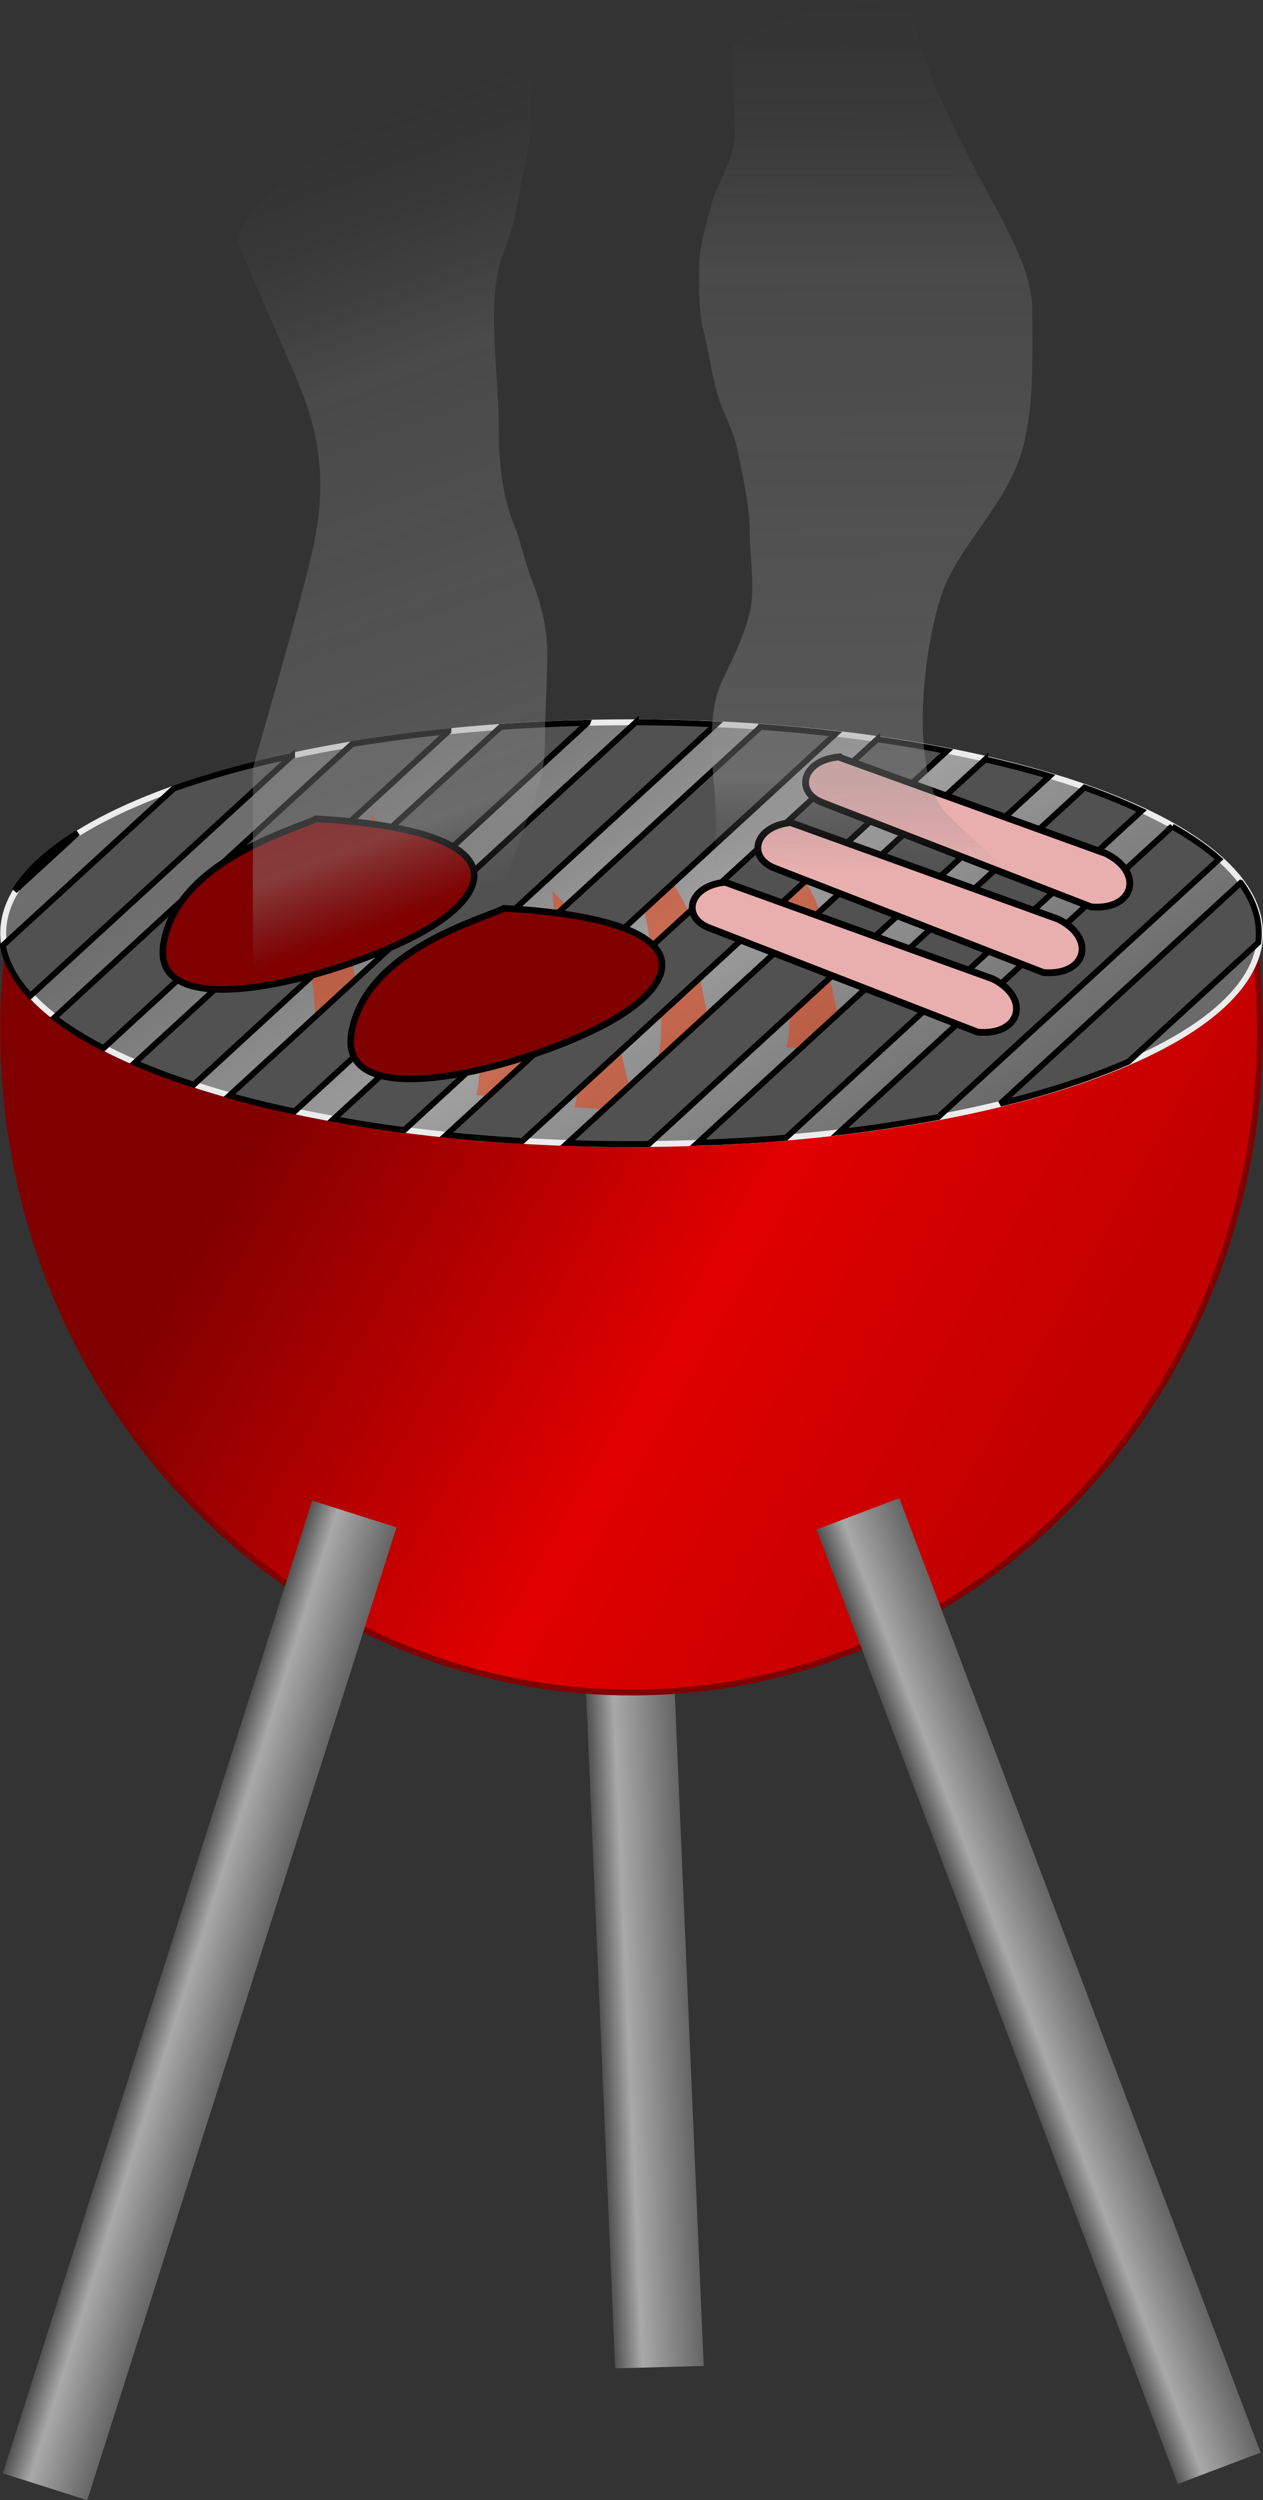 <?xml version="1.0"?><svg width="213.902" height="423.381" xmlns="http://www.w3.org/2000/svg" xmlns:xlink="http://www.w3.org/1999/xlink">
 <rect width="100%" height="100%" fill="#333333" stroke="none"/>
 <title>Barbecue</title>
 <defs>
  <linearGradient id="linearGradient9295">
   <stop stop-color="#515151" stop-opacity="0" id="stop9297" offset="0"/>
   <stop stop-color="#828282" stop-opacity="0.28" offset="0.31" id="stop9305"/>
   <stop stop-color="#939393" stop-opacity="0.4" id="stop9307" offset="0.893"/>
   <stop stop-color="#797979" stop-opacity="0" id="stop9299" offset="1"/>
  </linearGradient>
  <linearGradient id="linearGradient9253">
   <stop stop-color="#515151" id="stop9255" offset="0"/>
   <stop stop-color="#a9a9a9" offset="0.31" id="stop9261"/>
   <stop stop-color="#656565" id="stop9257" offset="1"/>
  </linearGradient>
  <linearGradient id="linearGradient9221">
   <stop stop-color="#fbff15" stop-opacity="0.551" id="stop9223" offset="0"/>
   <stop stop-color="#f23505" stop-opacity="0.492" id="stop9225" offset="1"/>
  </linearGradient>
  <linearGradient id="linearGradient9068">
   <stop stop-color="#f2f2f2" id="stop9070" offset="0"/>
   <stop stop-color="#e3e3e3" offset="0.238" id="stop9072"/>
   <stop stop-color="#d25454" offset="0.589" id="stop9074"/>
   <stop stop-color="#494949" id="stop9076" offset="0.82"/>
   <stop stop-color="#6a6a6a" id="stop9078" offset="1"/>
  </linearGradient>
  <linearGradient id="linearGradient3813">
   <stop stop-color="#6e6e6e" id="stop3815" offset="0"/>
   <stop stop-color="#a0a0a0" offset="0.5" id="stop3821"/>
   <stop stop-color="#6a6a6a" id="stop3817" offset="1"/>
  </linearGradient>
  <linearGradient id="linearGradient2575">
   <stop stop-color="#800000" id="stop2577" offset="0"/>
   <stop stop-color="#e10000" offset="0.566" id="stop2583"/>
   <stop stop-color="#c30000" id="stop2579" offset="1"/>
  </linearGradient>
  <linearGradient y2="0.64" x2="0.824" y1="0.418" x1="0.143" id="linearGradient2581" xlink:href="#linearGradient2575"/>
  <linearGradient y2="0.691" x2="0.888" y1="0.344" x1="0.171" id="linearGradient3819" xlink:href="#linearGradient3813"/>
  <linearGradient y2="0.739" x2="0.924" y1="0.112" x1="0.277" id="linearGradient9080" xlink:href="#linearGradient9068"/>
  <linearGradient y2="0.739" x2="0.924" y1="0.112" x1="0.277" id="linearGradient9089" xlink:href="#linearGradient9068"/>
  <linearGradient y2="0.739" x2="0.924" y1="0.112" x1="0.277" id="linearGradient9093" xlink:href="#linearGradient9068"/>
  <linearGradient y2="0.739" x2="0.924" y1="0.112" x1="0.277" id="linearGradient9097" xlink:href="#linearGradient9068"/>
  <linearGradient y2="0.739" x2="0.924" y1="0.112" x1="0.277" id="linearGradient9101" xlink:href="#linearGradient9068"/>
  <linearGradient y2="0.739" x2="0.924" y1="0.112" x1="0.277" id="linearGradient9105" xlink:href="#linearGradient9068"/>
  <linearGradient y2="0.739" x2="0.924" y1="0.112" x1="0.277" id="linearGradient9109" xlink:href="#linearGradient9068"/>
  <linearGradient y2="0.739" x2="0.924" y1="0.112" x1="0.277" id="linearGradient9113" xlink:href="#linearGradient9068"/>
  <linearGradient y2="0.739" x2="0.924" y1="0.112" x1="0.277" id="linearGradient9117" xlink:href="#linearGradient9068"/>
  <linearGradient y2="0.739" x2="0.924" y1="0.112" x1="0.277" id="linearGradient9121" xlink:href="#linearGradient9068"/>
  <linearGradient y2="0.739" x2="0.924" y1="0.112" x1="0.277" id="linearGradient9125" xlink:href="#linearGradient9068"/>
  <linearGradient y2="0.739" x2="0.924" y1="0.112" x1="0.277" id="linearGradient9129" xlink:href="#linearGradient9068"/>
  <linearGradient y2="0.739" x2="0.924" y1="0.112" x1="0.277" id="linearGradient9133" xlink:href="#linearGradient9068"/>
  <linearGradient y2="0.739" x2="0.924" y1="0.112" x1="0.277" id="linearGradient9137" xlink:href="#linearGradient9068"/>
  <linearGradient y2="0.739" x2="0.924" y1="0.112" x1="0.277" id="linearGradient9141" xlink:href="#linearGradient9068"/>
  <linearGradient y2="0.739" x2="0.924" y1="0.112" x1="0.277" id="linearGradient9145" xlink:href="#linearGradient9068"/>
  <linearGradient y2="0.739" x2="0.924" y1="0.112" x1="0.277" id="linearGradient9149" xlink:href="#linearGradient9068"/>
  <clipPath id="clipPath9151" clipPathUnits="userSpaceOnUse">
   <path fill="#00ff00" fill-rule="evenodd" stroke="#000000" stroke-linecap="round" stroke-miterlimit="4" stroke-dashoffset="0" id="path9153" d="m-105.757,1.671c24.123,23.312 -30.623,95.034 -122.277,160.196c-91.654,65.162 -185.51,99.089 -209.633,75.777c-24.123,-23.312 30.623,-95.034 122.277,-160.196c91.654,-65.162 185.51,-99.089 209.633,-75.777z"/>
  </clipPath>
  <clipPath id="clipPath9155" clipPathUnits="userSpaceOnUse">
   <path fill="#00ff00" fill-rule="evenodd" stroke="#000000" stroke-linecap="round" stroke-miterlimit="4" stroke-dashoffset="0" id="path9157" d="m270.908,-24.599c-20.359,25.138 -110.126,4.75 -200.5,-45.538c-90.375,-50.288 -147.134,-111.432 -126.775,-136.57c20.359,-25.138 110.126,-4.75 200.5,45.538c90.375,50.288 147.134,111.432 126.775,136.57z"/>
  </clipPath>
  <clipPath id="clipPath9159" clipPathUnits="userSpaceOnUse">
   <path fill="#00ff00" fill-rule="evenodd" stroke="#000000" stroke-linecap="round" stroke-miterlimit="4" stroke-dashoffset="0" id="path9161" d="m233.857,-99.614c-31.129,26.186 -132.681,-14.92 -226.823,-91.811c-94.142,-76.891 -145.224,-160.452 -114.094,-186.637c31.129,-26.186 132.681,14.92 226.823,91.811c94.142,76.891 145.224,160.452 114.094,186.637z"/>
  </clipPath>
  <clipPath id="clipPath9163" clipPathUnits="userSpaceOnUse">
   <path fill="#00ff00" fill-rule="evenodd" stroke="#000000" stroke-linecap="round" stroke-miterlimit="4" stroke-dashoffset="0" id="path9165" d="m490.441,5.754c-41.649,-7.408 -53.823,-96.811 -27.19,-199.688c26.632,-102.877 81.985,-180.27 123.634,-172.862c41.649,7.408 53.823,96.811 27.19,199.688c-26.632,102.877 -81.985,180.27 -123.634,172.862z"/>
  </clipPath>
  <clipPath id="clipPath9167" clipPathUnits="userSpaceOnUse">
   <path fill="#00ff00" fill-rule="evenodd" stroke="#000000" stroke-linecap="round" stroke-miterlimit="4" stroke-dashoffset="0" id="path9169" d="m455.762,113.873c-41.802,-9.025 -49.384,-100.046 -16.936,-203.299c32.448,-103.254 92.639,-179.641 134.441,-170.615c41.802,9.025 49.384,100.046 16.936,203.299c-32.448,103.254 -92.639,179.641 -134.441,170.615z"/>
  </clipPath>
  <clipPath id="clipPath9171" clipPathUnits="userSpaceOnUse">
   <path fill="#00ff00" fill-rule="evenodd" stroke="#000000" stroke-linecap="round" stroke-miterlimit="4" stroke-dashoffset="0" id="path9173" d="m-353.03,273.548c46.485,13.66 44.357,117.816 -4.754,232.639c-49.111,114.823 -126.607,196.831 -173.093,183.171c-46.485,-13.66 -44.357,-117.816 4.754,-232.639c49.111,-114.823 126.607,-196.831 173.093,-183.171z"/>
  </clipPath>
  <clipPath id="clipPath9175" clipPathUnits="userSpaceOnUse">
   <path fill="#00ff00" fill-rule="evenodd" stroke="#000000" stroke-linecap="round" stroke-miterlimit="4" stroke-dashoffset="0" id="path9177" d="m228.201,-138.999c-31.996,22.93 -124.762,-22.55 -207.199,-101.583c-82.437,-79.032 -123.328,-161.689 -91.332,-184.619c31.996,-22.93 124.762,22.55 207.199,101.583c82.437,79.032 123.328,161.689 91.332,184.619z"/>
  </clipPath>
  <clipPath id="clipPath9179" clipPathUnits="userSpaceOnUse">
   <path fill="#00ff00" fill-rule="evenodd" stroke="#000000" stroke-linecap="round" stroke-miterlimit="4" stroke-dashoffset="0" id="path9181" d="m23.294,-221.321c-16.591,38.536 -142.353,36.555 -280.898,-4.425c-138.545,-40.98 -237.409,-105.441 -220.818,-143.977c16.591,-38.536 142.353,-36.555 280.898,4.425c138.545,40.98 237.409,105.441 220.818,143.977z"/>
  </clipPath>
  <clipPath id="clipPath9183" clipPathUnits="userSpaceOnUse">
   <path fill="#00ff00" fill-rule="evenodd" stroke="#000000" stroke-linecap="round" stroke-miterlimit="4" stroke-dashoffset="0" id="path9185" d="m-155.255,306.254c34.997,-6.425 82.094,58.443 105.195,144.889c23.101,86.445 13.457,161.732 -21.54,168.157c-34.997,6.425 -82.094,-58.443 -105.195,-144.889c-23.101,-86.445 -13.457,-161.732 21.54,-168.157z"/>
  </clipPath>
  <clipPath id="clipPath9187" clipPathUnits="userSpaceOnUse">
   <path fill="#00ff00" fill-rule="evenodd" stroke="#000000" stroke-linecap="round" stroke-miterlimit="4" stroke-dashoffset="0" id="path9189" d="m-176.553,16.23c27.72,28.533 -32.967,107.17 -135.548,175.641c-102.581,68.471 -208.211,100.846 -235.931,72.314c-27.72,-28.533 32.967,-107.17 135.548,-175.641c102.581,-68.471 208.211,-100.847 235.931,-72.314z"/>
  </clipPath>
  <clipPath id="clipPath9191" clipPathUnits="userSpaceOnUse">
   <path fill="#00ff00" fill-rule="evenodd" stroke="#000000" stroke-linecap="round" stroke-miterlimit="4" stroke-dashoffset="0" id="path9193" d="m-2.64,-102.862c-13.422,28.161 -106.376,24.114 -207.619,-9.038c-101.243,-33.152 -172.436,-82.856 -159.015,-111.017c13.422,-28.161 106.376,-24.114 207.619,9.038c101.243,33.152 172.436,82.856 159.015,111.017z"/>
  </clipPath>
  <clipPath id="clipPath9195" clipPathUnits="userSpaceOnUse">
   <path fill="#00ff00" fill-rule="evenodd" stroke="#000000" stroke-linecap="round" stroke-miterlimit="4" stroke-dashoffset="0" id="path9197" d="m-43.712,-33.138c11.635,26.254 -55.45,70.836 -149.839,99.576c-94.389,28.74 -180.338,30.755 -191.973,4.5c-11.635,-26.254 55.45,-70.836 149.839,-99.576c94.389,-28.74 180.338,-30.755 191.973,-4.5z"/>
  </clipPath>
  <clipPath id="clipPath9199" clipPathUnits="userSpaceOnUse">
   <path fill="#00ff00" fill-rule="evenodd" stroke="#000000" stroke-linecap="round" stroke-miterlimit="4" stroke-dashoffset="0" id="path9201" d="m-214.42,243.531c36.382,5.596 49.568,82.984 29.451,172.852c-20.117,89.868 -65.919,158.184 -102.301,152.589c-36.383,-5.596 -49.568,-82.984 -29.451,-172.852c20.117,-89.868 65.919,-158.184 102.301,-152.589z"/>
  </clipPath>
  <clipPath id="clipPath9203" clipPathUnits="userSpaceOnUse">
   <path fill="#00ff00" fill-rule="evenodd" stroke="#000000" stroke-linecap="round" stroke-miterlimit="4" stroke-dashoffset="0" id="path9205" d="m214.814,-143.197c-34.746,22.023 -127.1,-29.699 -206.278,-115.525c-79.178,-85.826 -115.197,-173.256 -80.451,-195.279c34.746,-22.023 127.1,29.699 206.278,115.525c79.178,85.826 115.197,173.256 80.451,195.279z"/>
  </clipPath>
  <clipPath id="clipPath9207" clipPathUnits="userSpaceOnUse">
   <path fill="#00ff00" fill-rule="evenodd" stroke="#000000" stroke-linecap="round" stroke-miterlimit="4" stroke-dashoffset="0" id="path9209" d="m404.985,140.068c-31.622,-11.668 -23.251,-84.447 18.698,-162.556c41.949,-78.109 101.589,-131.97 133.211,-120.302c31.622,11.668 23.251,84.447 -18.698,162.556c-41.949,78.109 -101.589,131.97 -133.211,120.302z"/>
  </clipPath>
  <clipPath id="clipPath9211" clipPathUnits="userSpaceOnUse">
   <path fill="#00ff00" fill-rule="evenodd" stroke="#000000" stroke-linecap="round" stroke-miterlimit="4" stroke-dashoffset="0" id="path9213" d="m29.854,-63.473c2.648,32.084 -88.714,63.395 -204.062,69.934c-115.348,6.54 -211.002,-14.168 -213.649,-46.252c-2.648,-32.084 88.714,-63.395 204.062,-69.934c115.348,-6.54 211.002,14.168 213.649,46.252z"/>
  </clipPath>
  <clipPath id="clipPath9215" clipPathUnits="userSpaceOnUse">
   <path fill="#00ff00" fill-rule="evenodd" stroke="#000000" stroke-linecap="round" stroke-miterlimit="4" stroke-dashoffset="0" id="path9217" d="m106.069,-70.088c0,32.981 -96.123,59.718 -214.696,59.718c-118.573,0 -214.696,-26.737 -214.696,-59.718c0,-32.981 96.123,-59.718 214.696,-59.718c118.573,0 214.696,26.737 214.696,59.718z"/>
  </clipPath>
  <radialGradient gradientUnits="userSpaceOnUse" gradientTransform="matrix(1.304,-0.299,0.682,2.78,-103.454,-244.446)" r="8.586" fy="214.54" fx="146.405" cy="214.54" cx="146.405" id="radialGradient9229" xlink:href="#linearGradient9221"/>
  <radialGradient r="8.586" fy="214.54" fx="146.405" cy="214.54" cx="146.405" gradientTransform="matrix(1.304,-0.299,0.682,2.78,-44.851,-243.436)" gradientUnits="userSpaceOnUse" id="radialGradient9233" xlink:href="#linearGradient9221"/>
  <radialGradient r="8.586" fy="214.54" fx="146.405" cy="214.54" cx="146.405" gradientTransform="matrix(1.304,-0.299,0.682,2.78,-75.661,-236.87)" gradientUnits="userSpaceOnUse" id="radialGradient9237" xlink:href="#linearGradient9221"/>
  <radialGradient r="8.586" fy="214.54" fx="146.405" cy="214.54" cx="146.405" gradientTransform="matrix(1.304,-0.299,0.682,2.78,-23.133,-244.951)" gradientUnits="userSpaceOnUse" id="radialGradient9241" xlink:href="#linearGradient9221"/>
  <radialGradient r="8.586" fy="214.54" fx="146.405" cy="214.54" cx="146.405" gradientTransform="matrix(1.304,-0.299,0.682,2.78,-58.993,-234.85)" gradientUnits="userSpaceOnUse" id="radialGradient9245" xlink:href="#linearGradient9221"/>
  <radialGradient r="8.586" fy="214.54" fx="146.405" cy="214.54" cx="146.405" gradientTransform="matrix(1.304,-0.299,0.682,2.78,-89.803,-247.982)" gradientUnits="userSpaceOnUse" id="radialGradient9249" xlink:href="#linearGradient9221"/>
  <linearGradient y2="0.5" x2="1" y1="0.5" x1="0" id="linearGradient9259" xlink:href="#linearGradient9253"/>
  <linearGradient y2="0.5" x2="1" y1="0.5" x1="0" id="linearGradient9267" xlink:href="#linearGradient9253"/>
  <linearGradient y2="0.5" x2="1" y1="0.5" x1="-0" id="linearGradient9271" xlink:href="#linearGradient9253"/>
  <linearGradient y2="0.869" x2="0.551" y1="0.098" x1="0.461" id="linearGradient9301" xlink:href="#linearGradient9295"/>
  <linearGradient y2="0.899" x2="0.4" y1="0.023" x1="0.398" id="linearGradient9303" xlink:href="#linearGradient9295"/>
  <linearGradient y2="0.261" x2="0.076" y1="0.888" x1="0.723" id="svg_1" xlink:href="#linearGradient9068"/>
  <linearGradient y2="0.261" x2="0.076" y1="0.888" x1="0.723" id="svg_2" xlink:href="#linearGradient9068"/>
  <linearGradient y2="0.261" x2="0.076" y1="0.888" x1="0.723" id="svg_3" xlink:href="#linearGradient9068"/>
  <linearGradient y2="0.261" x2="0.076" y1="0.888" x1="0.723" id="svg_4" xlink:href="#linearGradient9068"/>
 </defs>
 <g>
  <title>Layer 1</title>
  <g display="inline" id="layer1">
   <g display="inline" id="layer2">
    <rect fill="url(#linearGradient9271)" fill-rule="evenodd" transform="matrix(1,-0.027,0.043,0.999,0,0) " y="266.536" x="86.82" height="137.274" width="14.997" id="rect9269"/>
    <path fill="url(#linearGradient2581)" fill-rule="evenodd" stroke="#800000" stroke-linecap="round" stroke-miterlimit="4" stroke-dashoffset="0" id="path2570" d="m1.205,162.017c-0.437,4.119 -0.656,8.29 -0.656,12.531c0,61.847 47.689,112.062 106.438,112.062c58.749,0 106.406,-50.215 106.406,-112.062c0,-4.241 -0.22,-8.412 -0.656,-12.531l-211.531,0z"/>
    <path fill="url(#linearGradient3819)" fill-rule="evenodd" stroke="#ececec" stroke-linecap="round" stroke-miterlimit="4" stroke-dashoffset="0" d="m213.402,158.026c0,19.724 -47.65,35.714 -106.429,35.714c-58.779,0 -106.429,-15.99 -106.429,-35.714c0,-19.724 47.65,-35.714 106.429,-35.714c58.779,0 106.429,15.99 106.429,35.714z" id="path2568"/>
    <rect fill="url(#linearGradient9259)" fill-rule="evenodd" transform="matrix(0.953,0.303,-0.303,0.953,0,0) " y="226.146" x="127.367" height="172.857" width="15" id="rect9251"/>
    <rect fill="url(#linearGradient9267)" fill-rule="evenodd" id="rect9265" width="15" height="172.857" x="37.621" y="291.266" transform="matrix(0.935,-0.354,0.354,0.935,0,0) "/>
   </g>
   <g display="inline" id="layer4">
    <path fill="url(#linearGradient9080)" fill-rule="evenodd" stroke="#000000" stroke-linecap="round" stroke-miterlimit="4" stroke-dashoffset="0" clip-path="url(#clipPath9215)" d="m49.325,167.933c-0.283,2.246 -0.228,3.642 -1.87,5.035c-1.642,1.393 -4.213,2.066 -6.135,2.334c-1.922,0.267 -4.453,-0.753 -5.888,-2.174c-1.435,-1.421 -3.103,-4.348 -3.417,-6.528c-0.313,-2.18 1.118,-4.813 2.078,-6.919c0.961,-2.105 2.261,-4.612 3.956,-5.659c1.695,-1.047 4.03,0.744 5.748,1.71c1.719,0.966 4.734,1.26 5.555,3.409c0.821,2.149 0.255,6.546 -0.028,8.792z" id="path3850"/>
    <path fill="url(#linearGradient9149)" fill-rule="evenodd" stroke="#000000" stroke-linecap="round" stroke-miterlimit="4" stroke-dashoffset="0" id="use5550" d="m78.322,170.682c-0.447,2.278 -0.488,3.71 -2.266,5.021c-1.778,1.31 -4.455,1.819 -6.44,1.958c-1.986,0.139 -4.503,-1.082 -5.872,-2.637c-1.369,-1.555 -2.871,-4.666 -3.039,-6.919c-0.168,-2.253 1.481,-4.847 2.611,-6.934c1.13,-2.087 2.636,-4.56 4.443,-5.513c1.808,-0.953 4.071,1.043 5.762,2.152c1.691,1.109 4.755,1.621 5.445,3.877c0.69,2.256 -0.197,6.716 -0.644,8.994z" clip-path="url(#clipPath9211)"/>
    <path fill="url(#svg_4)" fill-rule="evenodd" stroke="#000000" stroke-linecap="round" stroke-miterlimit="4" stroke-dashoffset="0" id="use5552" d="m123.309,156.881c2.491,-0.753 3.931,-1.463 6.162,-0.39c2.231,1.074 4.139,3.458 5.319,5.352c1.18,1.894 1.291,5.028 0.469,7.199c-0.822,2.172 -3.115,5.292 -5.258,6.64c-2.143,1.348 -5.577,1.076 -8.237,1.052c-2.66,-0.024 -5.9,-0.218 -7.792,-1.509c-1.892,-1.291 -1.102,-4.58 -0.891,-6.836c0.211,-2.256 -0.89,-5.56 0.983,-7.428c1.873,-1.867 6.756,-3.328 9.247,-4.081z" clip-path="url(#clipPath9207)"/>
    <path fill="url(#linearGradient9141)" fill-rule="evenodd" stroke="#000000" stroke-linecap="round" stroke-miterlimit="4" stroke-dashoffset="0" id="use5554" d="m151.434,157.852c1.467,1.446 2.506,2.177 2.605,4.133c0.099,1.956 -0.835,4.186 -1.704,5.723c-0.869,1.537 -3.004,2.801 -4.824,3.053c-1.82,0.252 -4.857,-0.16 -6.605,-1.138c-1.749,-0.979 -2.86,-3.467 -3.851,-5.325c-0.991,-1.857 -2.083,-4.182 -1.903,-5.985c0.18,-1.803 2.764,-2.501 4.412,-3.209c1.648,-0.708 3.526,-2.724 5.533,-2.131c2.007,0.594 4.871,3.433 6.338,4.879z" clip-path="url(#clipPath9203)"/>
    <path fill="url(#linearGradient9137)" fill-rule="evenodd" stroke="#000000" stroke-linecap="round" stroke-miterlimit="4" stroke-dashoffset="0" id="use5556" d="m115.861,193.74c-2.43,0.142 -3.895,0.474 -5.69,-0.99c-1.795,-1.463 -3.011,-4.049 -3.671,-6.028c-0.66,-1.98 -0.077,-4.855 1.144,-6.651c1.221,-1.796 3.988,-4.134 6.232,-4.893c2.244,-0.759 5.308,0.238 7.722,0.84c2.414,0.602 5.319,1.486 6.758,3.072c1.439,1.587 0.004,4.406 -0.68,6.413c-0.684,2.006 -0.404,5.252 -2.514,6.542c-2.111,1.29 -6.871,1.554 -9.301,1.695z" clip-path="url(#clipPath9199)"/>
    <path fill="url(#linearGradient9133)" fill-rule="evenodd" stroke="#000000" stroke-linecap="round" stroke-miterlimit="4" stroke-dashoffset="0" id="use5558" d="m82.45,193.74c-1.226,2.371 -1.733,3.938 -4.117,4.812c-2.384,0.874 -5.503,0.574 -7.739,0.089c-2.236,-0.486 -4.622,-2.644 -5.633,-4.801c-1.01,-2.157 -1.667,-6.074 -1.127,-8.615c0.54,-2.541 3.194,-4.873 5.114,-6.813c1.919,-1.94 4.377,-4.185 6.679,-4.655c2.302,-0.47 4.158,2.462 5.667,4.23c1.509,1.768 4.727,3.319 4.763,6.032c0.035,2.712 -2.38,7.349 -3.606,9.721z" clip-path="url(#clipPath9195)"/>
    <path fill="url(#linearGradient9129)" fill-rule="evenodd" stroke="#000000" stroke-linecap="round" stroke-miterlimit="4" stroke-dashoffset="0" id="use5560" d="m170.208,163.687c0.612,2.389 1.227,3.781 0.12,5.849c-1.106,2.068 -3.441,3.779 -5.281,4.819c-1.84,1.04 -4.812,1.019 -6.835,0.154c-2.023,-0.866 -4.884,-3.162 -6.074,-5.246c-1.19,-2.084 -0.794,-5.323 -0.663,-7.841c0.13,-2.517 0.445,-5.577 1.743,-7.316c1.298,-1.739 4.38,-0.859 6.508,-0.568c2.128,0.291 5.3,-0.618 6.992,1.23c1.692,1.848 2.878,6.53 3.49,8.919z" clip-path="url(#clipPath9191)"/>
    <path fill="url(#linearGradient9125)" fill-rule="evenodd" stroke="#000000" stroke-linecap="round" stroke-miterlimit="4" stroke-dashoffset="0" id="use5562" d="m91.144,173.581c-1.467,1.415 -2.216,2.425 -4.154,2.474c-1.938,0.049 -4.121,-0.93 -5.619,-1.828c-1.499,-0.898 -2.697,-3.042 -2.901,-4.849c-0.204,-1.807 0.279,-4.801 1.29,-6.507c1.012,-1.706 3.502,-2.744 5.364,-3.678c1.862,-0.934 4.189,-1.957 5.969,-1.734c1.78,0.223 2.405,2.797 3.065,4.445c0.66,1.648 2.608,3.556 1.97,5.527c-0.637,1.971 -3.518,4.734 -4.984,6.149z" clip-path="url(#clipPath9187)"/>
    <path fill="url(#svg_3)" fill-rule="evenodd" stroke="#000000" stroke-linecap="round" stroke-miterlimit="4" stroke-dashoffset="0" id="use5564" d="m90.523,193.74c-2.366,-0.846 -3.892,-1.121 -5.008,-3.236c-1.115,-2.114 -1.228,-5.062 -1.056,-7.209c0.172,-2.148 1.885,-4.645 3.77,-5.859c1.885,-1.214 5.457,-2.32 7.895,-2.136c2.438,0.184 4.948,2.367 6.999,3.913c2.051,1.546 4.455,3.557 5.183,5.645c0.728,2.088 -1.774,4.189 -3.233,5.819c-1.459,1.631 -2.502,4.828 -5.028,5.202c-2.526,0.374 -7.156,-1.295 -9.522,-2.141z" clip-path="url(#clipPath9183)"/>
    <path fill="url(#linearGradient9117)" fill-rule="evenodd" stroke="#000000" stroke-linecap="round" stroke-miterlimit="4" stroke-dashoffset="0" id="use5566" d="m141.771,187.393c0.394,1.782 0.814,2.827 -0.056,4.329c-0.87,1.502 -2.638,2.71 -4.025,3.434c-1.387,0.724 -3.584,0.635 -5.059,-0.056c-1.475,-0.69 -3.534,-2.46 -4.362,-4.03c-0.828,-1.57 -0.455,-3.957 -0.297,-5.816c0.159,-1.859 0.467,-4.113 1.47,-5.367c1.003,-1.254 3.261,-0.527 4.827,-0.259c1.566,0.268 3.935,-0.326 5.141,1.083c1.206,1.409 1.967,4.901 2.361,6.683z" clip-path="url(#clipPath9179)"/>
    <path fill="url(#linearGradient9113)" fill-rule="evenodd" stroke="#000000" stroke-linecap="round" stroke-miterlimit="4" stroke-dashoffset="0" id="use5568" d="m140.799,172.436c1.424,1.583 2.452,2.403 2.432,4.429c-0.019,2.026 -1.122,4.269 -2.114,5.802c-0.992,1.533 -3.275,2.705 -5.17,2.852c-1.894,0.147 -5.003,-0.466 -6.748,-1.585c-1.744,-1.119 -2.737,-3.757 -3.645,-5.736c-0.907,-1.979 -1.891,-4.446 -1.593,-6.297c0.298,-1.85 3.009,-2.41 4.754,-3.039c1.745,-0.629 3.809,-2.593 5.844,-1.856c2.035,0.738 4.815,3.846 6.24,5.43z" clip-path="url(#clipPath9175)"/>
    <path fill="url(#linearGradient9109)" fill-rule="evenodd" stroke="#000000" stroke-linecap="round" stroke-miterlimit="4" stroke-dashoffset="0" id="use5570" d="m148.076,187.617c-1.784,0.39 -2.831,0.809 -4.333,-0.065c-1.502,-0.873 -2.707,-2.646 -3.428,-4.036c-0.722,-1.39 -0.628,-3.589 0.066,-5.063c0.694,-1.474 2.469,-3.532 4.043,-4.358c1.574,-0.826 3.961,-0.448 5.821,-0.285c1.86,0.163 4.116,0.476 5.369,1.482c1.253,1.007 0.52,3.265 0.249,4.832c-0.271,1.567 0.318,3.939 -1.095,5.143c-1.413,1.204 -4.909,1.958 -6.693,2.349z" clip-path="url(#clipPath9171)"/>
    <path fill="url(#svg_2)" fill-rule="evenodd" stroke="#000000" stroke-linecap="round" stroke-miterlimit="4" stroke-dashoffset="0" id="use5572" d="m107.687,158.616c2.068,-0.269 3.299,-0.643 4.922,0.498c1.623,1.141 2.82,3.275 3.505,4.927c0.685,1.651 0.363,4.144 -0.571,5.753c-0.934,1.609 -3.155,3.776 -5.026,4.561c-1.871,0.785 -4.55,0.121 -6.65,-0.246c-2.1,-0.367 -4.636,-0.944 -5.962,-2.212c-1.327,-1.268 -0.272,-3.765 0.19,-5.521c0.462,-1.756 0.024,-4.512 1.749,-5.743c1.725,-1.231 5.776,-1.747 7.844,-2.017z" clip-path="url(#clipPath9167)"/>
    <path fill="url(#svg_1)" fill-rule="evenodd" stroke="#000000" stroke-linecap="round" stroke-miterlimit="4" stroke-dashoffset="0" id="use5574" d="m165.016,166.492c2.107,-0.182 3.371,-0.506 4.965,0.721c1.594,1.227 2.713,3.443 3.334,5.146c0.621,1.703 0.185,4.214 -0.832,5.803c-1.017,1.589 -3.363,3.686 -5.293,4.4c-1.93,0.713 -4.615,-0.078 -6.726,-0.542c-2.111,-0.465 -4.655,-1.161 -5.943,-2.504c-1.288,-1.343 -0.11,-3.826 0.435,-5.585c0.545,-1.759 0.223,-4.57 2.025,-5.742c1.802,-1.171 5.929,-1.516 8.036,-1.697z" clip-path="url(#clipPath9163)"/>
    <path fill="url(#linearGradient9097)" fill-rule="evenodd" stroke="#000000" stroke-linecap="round" stroke-miterlimit="4" stroke-dashoffset="0" id="use5576" d="m107.687,159.539c1.234,1.614 2.148,2.471 1.975,4.395c-0.173,1.924 -1.391,3.973 -2.451,5.354c-1.06,1.381 -3.319,2.323 -5.132,2.318c-1.812,-0.005 -4.721,-0.824 -6.294,-2.02c-1.573,-1.196 -2.316,-3.78 -3.028,-5.73c-0.712,-1.95 -1.459,-4.371 -1.035,-6.107c0.424,-1.736 3.044,-2.062 4.75,-2.527c1.706,-0.465 3.818,-2.176 5.696,-1.32c1.878,0.856 4.285,4.023 5.519,5.636z" clip-path="url(#clipPath9159)"/>
    <path fill="url(#linearGradient9093)" fill-rule="evenodd" stroke="#000000" stroke-linecap="round" stroke-miterlimit="4" stroke-dashoffset="0" id="use5578" d="m46.288,172.284c1.108,2.203 2.005,3.432 1.365,5.689c-0.64,2.257 -2.556,4.426 -4.132,5.835c-1.576,1.409 -4.484,2.022 -6.645,1.608c-2.161,-0.414 -5.447,-2.048 -7.054,-3.83c-1.607,-1.782 -1.911,-5.032 -2.321,-7.519c-0.41,-2.487 -0.755,-5.543 0.142,-7.519c0.897,-1.976 4.096,-1.774 6.237,-1.943c2.141,-0.17 5.046,-1.734 7.094,-0.29c2.048,1.445 4.205,5.766 5.313,7.969z" clip-path="url(#clipPath9155)"/>
    <path fill="url(#linearGradient9089)" fill-rule="evenodd" stroke="#000000" stroke-linecap="round" stroke-miterlimit="4" stroke-dashoffset="0" id="use5580" d="m59.075,187.19c-1.647,1.633 -2.498,2.809 -4.613,2.796c-2.115,-0.013 -4.461,-1.261 -6.065,-2.387c-1.604,-1.126 -2.837,-3.727 -2.998,-5.889c-0.161,-2.162 0.466,-5.714 1.627,-7.71c1.161,-1.996 3.91,-3.142 5.972,-4.186c2.062,-1.045 4.633,-2.178 6.566,-1.847c1.933,0.332 2.528,3.424 3.191,5.413c0.663,1.989 2.723,4.337 1.961,6.662c-0.762,2.326 -3.995,5.514 -5.642,7.147z" clip-path="url(#clipPath9151)"/>
    <path fill="url(#radialGradient9229)" fill-rule="evenodd" id="path9219" d="m52.828,177.877c0,0 1.664,-4.019 -0.832,-16.879c-2.496,-12.86 -2.912,-19.693 -2.912,-19.693c0,0 9.567,8.842 9.983,16.477c0.416,7.636 4.159,20.898 4.159,20.898l-10.399,-0.804z"/>
    <path fill="url(#radialGradient9233)" fill-rule="evenodd" d="m111.431,178.887c0,0 1.664,-4.019 -0.832,-16.879c-2.496,-12.86 -2.912,-19.693 -2.912,-19.693c0,0 9.567,8.842 9.983,16.477c0.416,7.636 4.159,20.898 4.159,20.898l-10.399,-0.804z" id="path9231"/>
    <path fill="url(#radialGradient9237)" fill-rule="evenodd" id="path9235" d="m80.621,185.453c0,0 1.664,-4.019 -0.832,-16.879c-2.496,-12.86 -2.912,-19.693 -2.912,-19.693c0,0 9.567,8.842 9.983,16.477c0.416,7.636 4.159,20.898 4.159,20.898l-10.399,-0.804z"/>
    <path fill="url(#radialGradient9241)" fill-rule="evenodd" d="m133.149,177.372c0,0 1.664,-4.019 -0.832,-16.879c-2.496,-12.86 -2.912,-19.693 -2.912,-19.693c0,0 9.567,8.842 9.983,16.477c0.416,7.636 4.159,20.898 4.159,20.898l-10.399,-0.804z" id="path9239"/>
    <path fill="url(#radialGradient9245)" fill-rule="evenodd" id="path9243" d="m97.289,187.474c0,0 1.664,-4.019 -0.832,-16.879c-2.496,-12.86 -2.912,-19.693 -2.912,-19.693c0,0 9.567,8.842 9.983,16.477c0.416,7.636 4.159,20.898 4.159,20.898l-10.399,-0.804z"/>
    <path fill="url(#radialGradient9249)" fill-rule="evenodd" d="m66.479,174.342c0,0 1.664,-4.019 -0.832,-16.879c-2.496,-12.86 -2.912,-19.693 -2.912,-19.693c0,0 9.567,8.842 9.983,16.477c0.416,7.636 4.159,20.898 4.159,20.898l-10.399,-0.804z" id="path9247"/>
   </g>
   <g display="inline" id="layer3">
    <path fill="#515151" fill-rule="evenodd" stroke="#000000" stroke-linecap="round" stroke-miterlimit="4" stroke-dashoffset="0" id="rect2585" d="m107.688,122.312l-68.844,63.219c3.494,0.974 7.182,1.868 11.031,2.688l71.375,-65.562c-4.444,-0.203 -8.962,-0.331 -13.562,-0.344zm-8.188,0.094c-4.993,0.113 -9.906,0.351 -14.688,0.688l-61.969,56.875c3.065,1.318 6.393,2.558 9.969,3.719l66.688,-61.281zm29.312,0.688l-72.312,66.406c3.856,0.696 7.847,1.341 11.969,1.875l73.031,-67.094c-4.127,-0.479 -8.349,-0.881 -12.688,-1.188zm-52.875,0.75c-5.649,0.573 -11.103,1.29 -16.312,2.156l-50.406,46.312c2.355,1.809 5.134,3.549 8.312,5.188l58.406,-53.656zm72.625,1.344l-72.969,67c4.188,0.43 8.486,0.776 12.875,1.031l71.906,-66.031c-3.798,-0.745 -7.734,-1.414 -11.812,-2zm-99.094,2.781c-7.344,1.579 -14.066,3.444 -20.031,5.562l-28.938,26.562c0.502,2.965 2.094,5.834 4.625,8.562l44.344,-40.688zm117.406,0.625l-70.75,64.969c3.506,0.117 7.059,0.188 10.656,0.188c1.049,0 2.083,-0.021 3.125,-0.031l67.844,-62.281c-3.43,-1.032 -7.067,-1.967 -10.875,-2.844l0,-0zm16.812,4.781l-65.531,60.156c5.112,-0.183 10.098,-0.458 14.969,-0.875l60.219,-55.344c-2.946,-1.382 -6.166,-2.712 -9.656,-3.938zm14.844,6.594l-56.375,51.75c5.83,-0.691 11.435,-1.557 16.75,-2.562l47.562,-43.656c-2.165,-1.938 -4.847,-3.769 -7.938,-5.531zm-185.344,1.062c-4.917,3.036 -8.56,6.326 -10.688,9.812l10.688,-9.812zm196.938,8.469l-40.719,37.406c8.216,-2.012 15.52,-4.422 21.719,-7.125l21.969,-20.156c0.068,-0.525 0.094,-1.063 0.094,-1.594c0,-2.943 -1.059,-5.795 -3.062,-8.531l0,0z"/>
   </g>
   <g id="layer6">
    <path fill="#800000" fill-rule="evenodd" stroke="#000000" stroke-width="1.109" stroke-miterlimit="4" id="path9310" d="m53.516,138.659c33.743,1.909 30.967,12.342 16.983,19.726c-13.983,7.384 -45.128,15.58 -42.808,1.443c2.321,-14.138 22.329,-19.323 25.824,-21.169z"/>
    <path fill="#800000" fill-rule="evenodd" stroke="#000000" stroke-width="1.109" stroke-miterlimit="4" d="m85.336,153.812c33.743,1.909 30.967,12.342 16.983,19.726c-13.983,7.384 -45.128,15.58 -42.808,1.443c2.321,-14.138 22.329,-19.323 25.824,-21.169z" id="path10750"/>
    <path fill="#e9afaf" fill-rule="evenodd" stroke="#000000" stroke-width="1.153px" id="path10752" d="m141.998,128.188l45.311,16.356c6.528,3.254 4.743,9.66 -2.518,9.035l-45.542,-17.683c-4.64,-1.802 -3.433,-7.115 2.749,-7.709z"/>
    <path fill="#e9afaf" fill-rule="evenodd" stroke="#000000" stroke-width="1.153px" d="m133.917,139.3l45.311,16.356c6.528,3.254 4.743,9.66 -2.518,9.035l-45.542,-17.683c-4.64,-1.802 -3.433,-7.115 2.749,-7.709z" id="path10754"/>
    <path fill="#e9afaf" fill-rule="evenodd" stroke="#000000" stroke-width="1.153px" id="path10756" d="m122.805,149.402l45.311,16.356c6.528,3.254 4.743,9.66 -2.518,9.035l-45.542,-17.683c-4.64,-1.802 -3.433,-7.115 2.749,-7.709z"/>
   </g>
   <g id="layer5">
    <path fill="url(#linearGradient9303)" fill-rule="evenodd" d="m114.116,163.74c-2.167,1.956 65.234,0.937 63.571,-5.714c-1.663,-6.651 -11.122,-13.979 -17.143,-20c-7.493,-7.493 -3.553,-32.894 0,-40c4.012,-8.024 10.575,-13.729 12.857,-22.857c1.736,-6.943 1.429,-15.069 1.429,-22.857c0,-7.497 -6.387,-17.059 -10,-24.286c-4.295,-8.589 -7.567,-14.554 -10,-24.286c-2.433,-9.732 -30.714,2.381 -30.714,4.286c0,1.905 0,3.81 0,5.714c0,3.431 0.825,8.13 0,11.429c-0.879,3.516 -2.982,6.929 -3.571,9.286c-1.003,4.013 -2.143,6.733 -2.143,11.429c0,3.477 -0.052,6.935 0.714,10c0.923,3.691 1.2,6.227 2.143,10c0.887,3.548 2.971,6.999 3.571,10c0.79,3.948 2.143,9.534 2.143,14.286c0,4.035 0.99,9.613 0,13.571c-0.942,3.767 -2.515,7.173 -4.286,10.714c-1.95,3.9 -2.143,7.338 -2.143,12.143c0,4.334 0.714,8.048 0.714,12.143c0,4.871 -0.354,8.558 -1.429,12.857c-0.981,3.923 -3.547,10.187 -5.714,12.143z" id="path9285"/>
    <path fill="url(#linearGradient9301)" fill-rule="evenodd" d="m77.109,175.427c0.123,0.608 -34.282,3.388 -34.282,-0.972c0,-4.36 0,-18.434 0,-27.143c0,-5.714 0,-11.429 0,-17.143c0,-0.407 8.444,-28.753 10.436,-38.571c2.068,-10.191 0.666,-18.359 -2.319,-25.714c-3.151,-7.763 -7.031,-15.895 -10.436,-24.286c-3.405,-8.391 49.415,-38.392 49.72,-36.887c0.305,1.505 0.771,3.777 0.41,5.556c-0.592,2.917 -0.82,6.918 -0.82,10.102c0,3.293 -0.624,6.107 -1.23,9.091c-0.796,3.924 -1.371,8.429 -2.87,12.122c-1.597,3.936 -2.05,7.47 -2.05,12.122c0,6.427 0.82,12.947 0.82,19.193c0,5.139 0.571,11.003 2.46,15.657c1.338,3.298 1.942,6.805 3.28,10.102c1.493,3.68 2.46,8.021 2.46,12.122c0,5.032 -0.41,10.252 -0.41,15.152c0,6.714 -2.754,11.957 -4.92,18.183c-2.147,6.172 -5.624,13.069 -6.969,19.698c-0.957,4.715 -3.403,11.009 -3.28,11.617z" id="path9283"/>
   </g>
  </g>
 </g>
</svg>